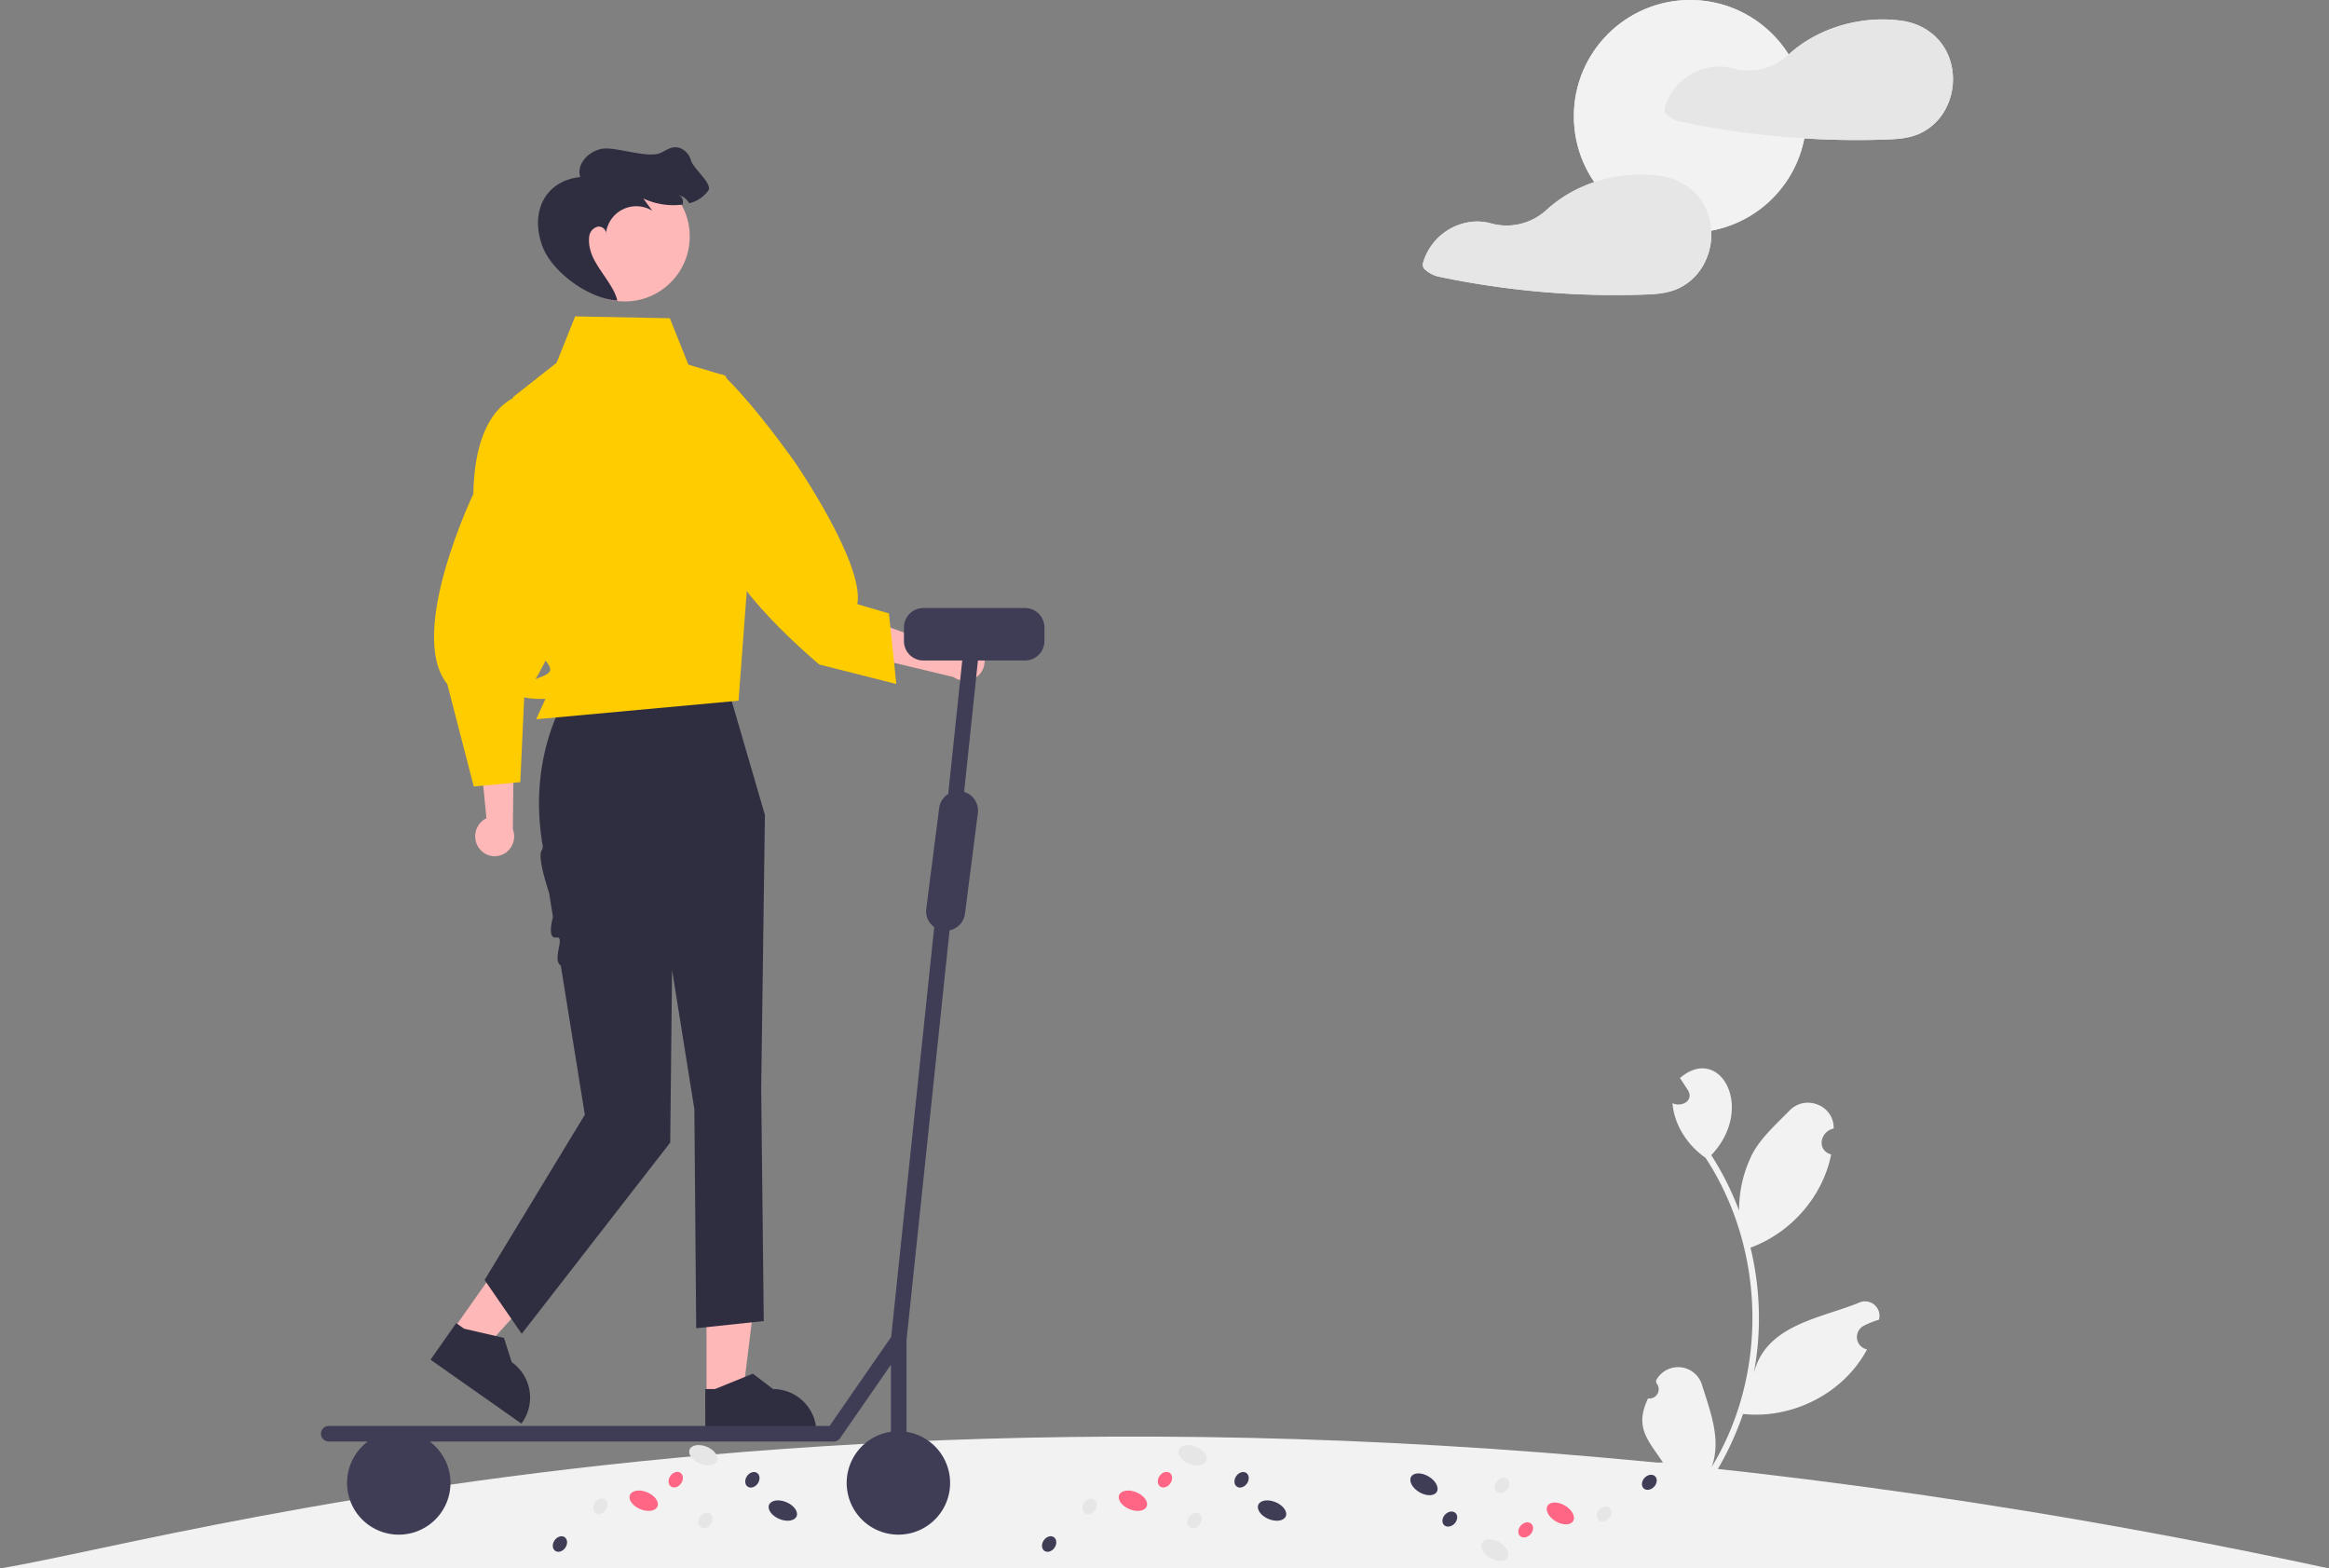 <?xml version="1.0" encoding="UTF-8" standalone="no"?>
<svg
   xmlns:dc="http://purl.org/dc/elements/1.1/"
   xmlns:cc="http://creativecommons.org/ns#"
   xmlns:rdf="http://www.w3.org/1999/02/22-rdf-syntax-ns#"
   xmlns:svg="http://www.w3.org/2000/svg"
   xmlns="http://www.w3.org/2000/svg"
   xmlns:sodipodi="http://sodipodi.sourceforge.net/DTD/sodipodi-0.dtd"
   xmlns:inkscape="http://www.inkscape.org/namespaces/inkscape"
   data-name="Layer 1"
   width="895.01"
   height="602.681"
   viewBox="0 0 895.01 602.681"
   version="1.1"
   id="svg94"
   sodipodi:docname="scooter.svg"
   inkscape:version="0.92.4 (5da689c313, 2019-01-14)">
  <rect x="0" y="0" width="895.01" height="602.681" fill="#808080" stroke="none"/>
  <defs
     id="defs98" />
  <sodipodi:namedview
     pagecolor="#ffffff"
     bordercolor="#666666"
     borderopacity="1"
     objecttolerance="10"
     gridtolerance="10"
     guidetolerance="10"
     inkscape:pageopacity="0"
     inkscape:pageshadow="2"
     inkscape:window-width="2560"
     inkscape:window-height="1369"
     id="namedview96"
     showgrid="false"
     inkscape:zoom="5.0770382"
     inkscape:cx="252.24807"
     inkscape:cy="50.442975"
     inkscape:window-x="1192"
     inkscape:window-y="-8"
     inkscape:window-maximized="1"
     inkscape:current-layer="svg94" />
  <path
     d="M152.495,751.34h895.01C546.498,643.505,225.761,739.533,152.495,751.34Z"
     transform="translate(-152.495 -148.66)"
     fill="#f2f2f2"
     id="path2" />
  <path
     d="M528.926,397.793a7.744,7.744,0,0,0-10.776-.74,7.429,7.429,0,0,0-.854.882l-25.439-9.099-9.159,11.284,36.196,8.696a7.723,7.723,0,0,0,9.418-.447,7.391,7.391,0,0,0,.749-10.425Q528.995,397.868,528.926,397.793Z"
     transform="translate(-152.495 -148.66)"
     fill="#a0616a"
     id="path4"
     style="fill:#ffb8b8;fill-opacity:1" />
  <polygon
     points="271.509 536.444 285.395 536.443 292.001 482.879 271.506 482.881 271.509 536.444"
     fill="#a0616a"
     id="polygon6"
     style="fill:#ffb8b8;fill-opacity:1" />
  <path
     d="M423.514,699.59l42.703-.002v-.54a16.622,16.622,0,0,0-16.621-16.621h-.001l-7.8-5.918-14.554,5.919-3.728 0Z"
     transform="translate(-152.495 -148.66)"
     fill="#2f2e41"
     id="path8" />
  <polygon
     points="174.175 510.901 185.534 518.887 221.749 478.871 204.982 467.083 174.175 510.901"
     fill="#a0616a"
     id="polygon10"
     style="fill:#ffb8b8;fill-opacity:1" />
  <path
     d="M317.937,671.129l34.933,24.562.311-.442a16.622,16.622,0,0,0-4.036-23.157l-.001-.001-2.977-9.328-15.309-3.53-3.049-2.144Z"
     transform="translate(-152.495 -148.66)"
     fill="#2f2e41"
     id="path12" />
  <path
     d="M368.676,418.627l-1.154,2.465c-7.584,16.203-9.524,34.316-6.576,51.962a2.943,2.943,0,0,1-.118,2.094c-1.828,2.144,1.04,11.459,2.684,16.66l1.482,9.197s-2.457,8.542,1.275,7.914-1.825,8.484,1.734,10.766l9.234,57.322-38.525,63.495,14.268,20.689L410.054,587.709l.713-66.348,8.561,53.507.713,84.184L446,656.292l-.988-89.272,1.427-105.219-14.268-48.94Z"
     transform="translate(-152.495 -148.66)"
     fill="#2f2e41"
     id="path14" />
  <path
     d="M373.523,270.235l36.385.713,7.134,17.836,14.268,4.281,12.128,29.964L436.305,417.914l-77.763,7.134,3.567-7.848S347.84,417.914,352.834,412.92s14.589-3.887,9.791-9.791-5.511-10.185-5.511-10.185l-2.14-29.25-5.351-62.425L366.389,288.071Z"
     transform="translate(-152.495 -148.66)"
     fill="#ffcc00"
     id="path16" />
  <path
     d="M336.437,474.338a7.744,7.744,0,0,1,1.918-10.63,7.43,7.43,0,0,1,1.065-.612l-2.6-26.892L350,430.083l-.421,37.224a7.723,7.723,0,0,1-2.737,9.022,7.391,7.391,0,0,1-10.292-1.823Q336.493,474.423,336.437,474.338Z"
     transform="translate(-152.495 -148.66)"
     fill="#a0616a"
     id="path18"
     style="fill:#ffb8b8;fill-opacity:1" />
  <path
     d="M356.327,299.735s-21.214-.412-21.937,38.763c0,0-25.733,53.666-10.01,72.998l10.176,39.378,17.885-1.671,1.495-32.574s24.924-35.042,19.382-68.671Z"
     transform="translate(-152.495 -148.66)"
     fill="#ffcc00"
     id="path20" />
  <path
     d="M429.884,292.351s9.631,8.204,27.824,33.531c0,0,27.11,39.238,24.256,54.934l12.128,3.567,2.854,27.11-29.607-7.491s-38.168-31.747-36.741-47.443S429.884,292.351,429.884,292.351Z"
     transform="translate(-152.495 -148.66)"
     fill="#ffcc00"
     id="path22" />
  <circle
     cx="240.103"
     cy="90.873"
     r="24.959"
     fill="#a0616a"
     id="circle24"
     style="fill:#ffb8b8;fill-opacity:1" />
  <path
     d="M385.313,238.88q.032-.417.086-.835A1.871,1.871,0,0,1,385.313,238.88Z"
     transform="translate(-152.495 -148.66)"
     fill="#2f2e41"
     id="path26" />
  <path
     d="M418.052,210.343c-.749-2.932-3.596-5.422-6.606-5.065-1.876.221-3.474,1.427-5.201,2.183-4.844,2.119-16.908-2.39-22.138-1.669-5.237.728-10.259,5.871-8.611,10.894-13.564,1.444-19.384,13.416-14.597,26.468,3.744,10.207,17.971,20.311,28.822,21.017-1.334-6.292-9.06-13.334-10.395-19.619a12.801,12.801,0,0,1-.378-5.187,4.39,4.39,0,0,1,3.317-3.624,2.878,2.878,0,0,1,3.132,2.304,11.74,11.74,0,0,1,17.771-8.404l-3.46-4.709a27.321,27.321,0,0,0,15.11,2.34,3.626,3.626,0,0,0,.121-1.355,2.734,2.734,0,0,0-1.512-2.226,6.331,6.331,0,0,1,3.91,3.075,12.445,12.445,0,0,0,7.391-4.944C426.384,219.282,418.801,213.275,418.052,210.343Z"
     transform="translate(-152.495 -148.66)"
     fill="#2f2e41"
     id="path28" />
  <path
     d="M546.365,382.292h-39a7.5,7.5,0,0,0-7.5,7.5v5.178a7.5,7.5,0,0,0,7.5,7.5h14.908l-5.389,51.289a7.483,7.483,0,0,0-3.482,5.417L508.45,497.86a7.498,7.498,0,0,0,3.06,7.042l-16.548,157.492-23.669,34.196H278.833a3,3,0,0,0,0,6h14.993a19.872,19.872,0,1,0,23.821,0H472.865a3.001,3.001,0,0,0,2.467-1.293l19.533-28.222v25.754a19.872,19.872,0,1,0,6,.039V663.626l16.546-157.475a7.497,7.497,0,0,0,5.917-6.386L528.28,461.08a7.496,7.496,0,0,0-5.279-8.126l5.304-50.484H546.365a7.5,7.5,0,0,0,7.5-7.5V389.792A7.5,7.5,0,0,0,546.365,382.292Z"
     transform="translate(-152.495 -148.66)"
     fill="#3f3d56"
     id="path30" />
  <path
     d="M785.819,686.023a3.564,3.564,0,0,0,3.211-5.875c-.052-.365-.09-.626-.142-.991a9.575,9.575,0,0,1,17.672,1.679c3.173,10.272,7.546,21.02,3.709,31.567,21.817-35.985,20.666-83.704-2.345-118.833-6.876-4.782-12.042-12.54-12.715-20.992,3.483,1.601,8.292-.865,5.975-4.953-1.025-1.577-2.062-3.143-3.087-4.72,15.243-13.173,29.185,11.493,12.027,29.63a114.265,114.265,0,0,1,10.677,21.299,48.043,48.043,0,0,1,5.173-21.896c3.419-6.302,9.117-11.314,14.219-16.538,6.205-6.366,17.149-1.986,16.966,6.897-5.231,1.134-6.652,8.37-.971,9.975-3.228,16.222-15.503,30.157-30.993,35.8a114.709,114.709,0,0,1,1.249,48.339c4.576-18.612,25.326-21.076,40.279-27.1a5.549,5.549,0,0,1,7.833,6.47,32.051,32.051,0,0,0-5.896,2.364,4.844,4.844,0,0,0,1.319,9.029c-8.99,16.929-28.695,26.868-47.652,24.818a117.929,117.929,0,0,1-10.284,22.178l-28.146-2.943c-.068-.323-.125-.656-.183-.978a32.153,32.153,0,0,0,7.837.35c-6.04-8.882-10.935-13.602-5.732-24.576Z"
     transform="translate(-152.495 -148.66)"
     fill="#f2f2f2"
     id="path32" />
  <ellipse
     cx="610.798"
     cy="707.855"
     rx="3.503"
     ry="5.728"
     transform="translate(-430.037 850.717) rotate(-67.378)"
     fill="#e6e6e6"
     id="ellipse34" />
  <ellipse
     cx="641.328"
     cy="729.116"
     rx="3.503"
     ry="5.728"
     transform="translate(-430.876 891.981) rotate(-67.378)"
     fill="#3f3d56"
     id="ellipse36" />
  <ellipse
     cx="587.866"
     cy="725.336"
     rx="3.503"
     ry="5.728"
     transform="translate(-460.284 840.306) rotate(-67.378)"
     fill="#ff6584"
     id="ellipse38" />
  <ellipse
     cx="571.183"
     cy="727.484"
     rx="3.194"
     ry="2.509"
     transform="translate(-504.638 633.154) rotate(-55.23)"
     fill="#e6e6e6"
     id="ellipse40" />
  <ellipse
     cx="555.671"
     cy="741.962"
     rx="3.194"
     ry="2.509"
     transform="translate(-523.197 626.633) rotate(-55.23)"
     fill="#3f3d56"
     id="ellipse42" />
  <ellipse
     cx="611.545"
     cy="732.919"
     rx="3.194"
     ry="2.509"
     transform="translate(-491.759 668.645) rotate(-55.23)"
     fill="#e6e6e6"
     id="ellipse44" />
  <ellipse
     cx="600.174"
     cy="717.237"
     rx="3.194"
     ry="2.509"
     transform="translate(-483.762 652.566) rotate(-55.23)"
     fill="#ff6584"
     id="ellipse46" />
  <ellipse
     cx="629.626"
     cy="717.284"
     rx="3.194"
     ry="2.509"
     transform="translate(-471.145 676.779) rotate(-55.23)"
     fill="#3f3d56"
     id="ellipse48" />
  <ellipse
     cx="422.798"
     cy="707.855"
     rx="3.503"
     ry="5.728"
     transform="translate(-545.722 677.182) rotate(-67.378)"
     fill="#e6e6e6"
     id="ellipse50" />
  <ellipse
     cx="453.328"
     cy="729.116"
     rx="3.503"
     ry="5.728"
     transform="translate(-546.56 718.445) rotate(-67.378)"
     fill="#3f3d56"
     id="ellipse52" />
  <ellipse
     cx="399.866"
     cy="725.336"
     rx="3.503"
     ry="5.728"
     transform="translate(-575.969 666.77) rotate(-67.378)"
     fill="#ff6584"
     id="ellipse54" />
  <ellipse
     cx="383.183"
     cy="727.484"
     rx="3.194"
     ry="2.509"
     transform="translate(-585.425 478.721) rotate(-55.23)"
     fill="#e6e6e6"
     id="ellipse56" />
  <ellipse
     cx="367.671"
     cy="741.962"
     rx="3.194"
     ry="2.509"
     transform="translate(-603.984 472.201) rotate(-55.23)"
     fill="#3f3d56"
     id="ellipse58" />
  <ellipse
     cx="423.545"
     cy="732.919"
     rx="3.194"
     ry="2.509"
     transform="translate(-572.546 514.213) rotate(-55.23)"
     fill="#e6e6e6"
     id="ellipse60" />
  <ellipse
     cx="412.174"
     cy="717.237"
     rx="3.194"
     ry="2.509"
     transform="translate(-564.55 498.133) rotate(-55.23)"
     fill="#ff6584"
     id="ellipse62" />
  <ellipse
     cx="441.626"
     cy="717.284"
     rx="3.194"
     ry="2.509"
     transform="translate(-551.933 522.346) rotate(-55.23)"
     fill="#3f3d56"
     id="ellipse64" />
  <ellipse
     cx="726.975"
     cy="744.334"
     rx="3.503"
     ry="5.728"
     transform="translate(-436.413 841.89) rotate(-59.365)"
     fill="#e6e6e6"
     id="ellipse66" />
  <ellipse
     cx="699.707"
     cy="719.026"
     rx="3.503"
     ry="5.728"
     transform="translate(-428.009 806.016) rotate(-59.365)"
     fill="#3f3d56"
     id="ellipse68" />
  <ellipse
     cx="752.12"
     cy="730.221"
     rx="3.503"
     ry="5.728"
     transform="translate(-411.937 856.605) rotate(-59.365)"
     fill="#ff6584"
     id="ellipse70" />
  <ellipse
     cx="768.94"
     cy="730.42"
     rx="3.194"
     ry="2.509"
     transform="translate(-441.915 649.996) rotate(-47.217)"
     fill="#e6e6e6"
     id="ellipse72" />
  <ellipse
     cx="786.318"
     cy="718.245"
     rx="3.194"
     ry="2.509"
     transform="translate(-427.405 658.846) rotate(-47.217)"
     fill="#3f3d56"
     id="ellipse74" />
  <ellipse
     cx="729.729"
     cy="719.411"
     rx="3.194"
     ry="2.509"
     transform="translate(-446.413 617.687) rotate(-47.217)"
     fill="#e6e6e6"
     id="ellipse76" />
  <ellipse
     cx="738.803"
     cy="736.526"
     rx="3.194"
     ry="2.509"
     transform="translate(-456.063 629.837) rotate(-47.217)"
     fill="#ff6584"
     id="ellipse78" />
  <ellipse
     cx="709.646"
     cy="732.373"
     rx="3.194"
     ry="2.509"
     transform="translate(-462.369 607.105) rotate(-47.217)"
     fill="#3f3d56"
     id="ellipse80" />
  <circle
     cx="649.504"
     cy="44.682"
     r="44.682"
     fill="#f2f2f2"
     id="circle82" />
  <path
     d="M902.001,172.184c-2.577-8.652-9.873-14.308-18.692-15.546a1.809,1.809,0,0,0-.301,0,2.373,2.373,0,0,0-.368-.084c-14.961-1.941-31.595,2.778-42.79,13.053l-.123.113a22.664,22.664,0,0,1-21.463,5.198,19.898,19.898,0,0,0-6.293-.693A22.062,22.062,0,0,0,792.223,190.14a2.554,2.554,0,0,0,1.155,2.828,11.167,11.167,0,0,0,4.669,2.376c3.698.787,7.43,1.506,11.162,2.159q10.944,1.908,22.006,3.096,7.304.778,14.643,1.238c10.108.636,20.265.787,30.39.469,5.02-.167,9.84-.335,14.425-2.544a21.416,21.416,0,0,0,8.284-7.213A24.345,24.345,0,0,0,902.001,172.184Z"
     transform="translate(-152.495 -148.66)"
     fill="#f2f2f2"
     id="path84" />
  <path
     d="M810.079,237.281a22.846,22.846,0,0,0-.937-5.522c-2.594-8.652-9.89-14.308-18.709-15.546a1.615,1.615,0,0,0-.285,0,3.157,3.157,0,0,0-.385-.084,55.548,55.548,0,0,0-24.583,2.527,50.734,50.734,0,0,0-18.319,10.628,22.652,22.652,0,0,1-21.464,5.209,19.958,19.958,0,0,0-6.303-.692,22.062,22.062,0,0,0-19.747,15.914,2.603,2.603,0,0,0,1.155,2.828,11.267,11.267,0,0,0,4.669,2.376c3.715.786,7.43,1.506,11.179,2.159q10.944,1.908,21.989,3.096a326.595,326.595,0,0,0,45.049,1.707c5.004-.167,9.84-.335,14.425-2.544a21.369,21.369,0,0,0,8.267-7.213A23.871,23.871,0,0,0,810.079,237.281Z"
     transform="translate(-152.495 -148.66)"
     fill="#f2f2f2"
     id="path86" />
  <circle
     cx="649.504"
     cy="44.682"
     r="44.682"
     fill="#f2f2f2"
     id="circle88" />
  <path
     d="M902.001,172.184c-2.577-8.652-9.873-14.308-18.692-15.546a1.809,1.809,0,0,0-.301,0,2.373,2.373,0,0,0-.368-.084c-14.961-1.941-31.595,2.778-42.79,13.053l-.123.113a22.664,22.664,0,0,1-21.463,5.198,19.898,19.898,0,0,0-6.293-.693A22.062,22.062,0,0,0,792.223,190.14a2.554,2.554,0,0,0,1.155,2.828,11.167,11.167,0,0,0,4.669,2.376c3.698.787,7.43,1.506,11.162,2.159q10.944,1.908,22.006,3.096,7.304.778,14.643,1.238c10.108.636,20.265.787,30.39.469,5.02-.167,9.84-.335,14.425-2.544a21.416,21.416,0,0,0,8.284-7.213A24.345,24.345,0,0,0,902.001,172.184Z"
     transform="translate(-152.495 -148.66)"
     fill="#e6e6e6"
     id="path90" />
  <path
     d="M810.079,237.281a22.846,22.846,0,0,0-.937-5.522c-2.594-8.652-9.89-14.308-18.709-15.546a1.615,1.615,0,0,0-.285,0,3.157,3.157,0,0,0-.385-.084,55.548,55.548,0,0,0-24.583,2.527,50.734,50.734,0,0,0-18.319,10.628,22.652,22.652,0,0,1-21.464,5.209,19.958,19.958,0,0,0-6.303-.692,22.062,22.062,0,0,0-19.747,15.914,2.603,2.603,0,0,0,1.155,2.828,11.267,11.267,0,0,0,4.669,2.376c3.715.786,7.43,1.506,11.179,2.159q10.944,1.908,21.989,3.096a326.595,326.595,0,0,0,45.049,1.707c5.004-.167,9.84-.335,14.425-2.544a21.369,21.369,0,0,0,8.267-7.213A23.871,23.871,0,0,0,810.079,237.281Z"
     transform="translate(-152.495 -148.66)"
     fill="#e6e6e6"
     id="path92" />
</svg>

